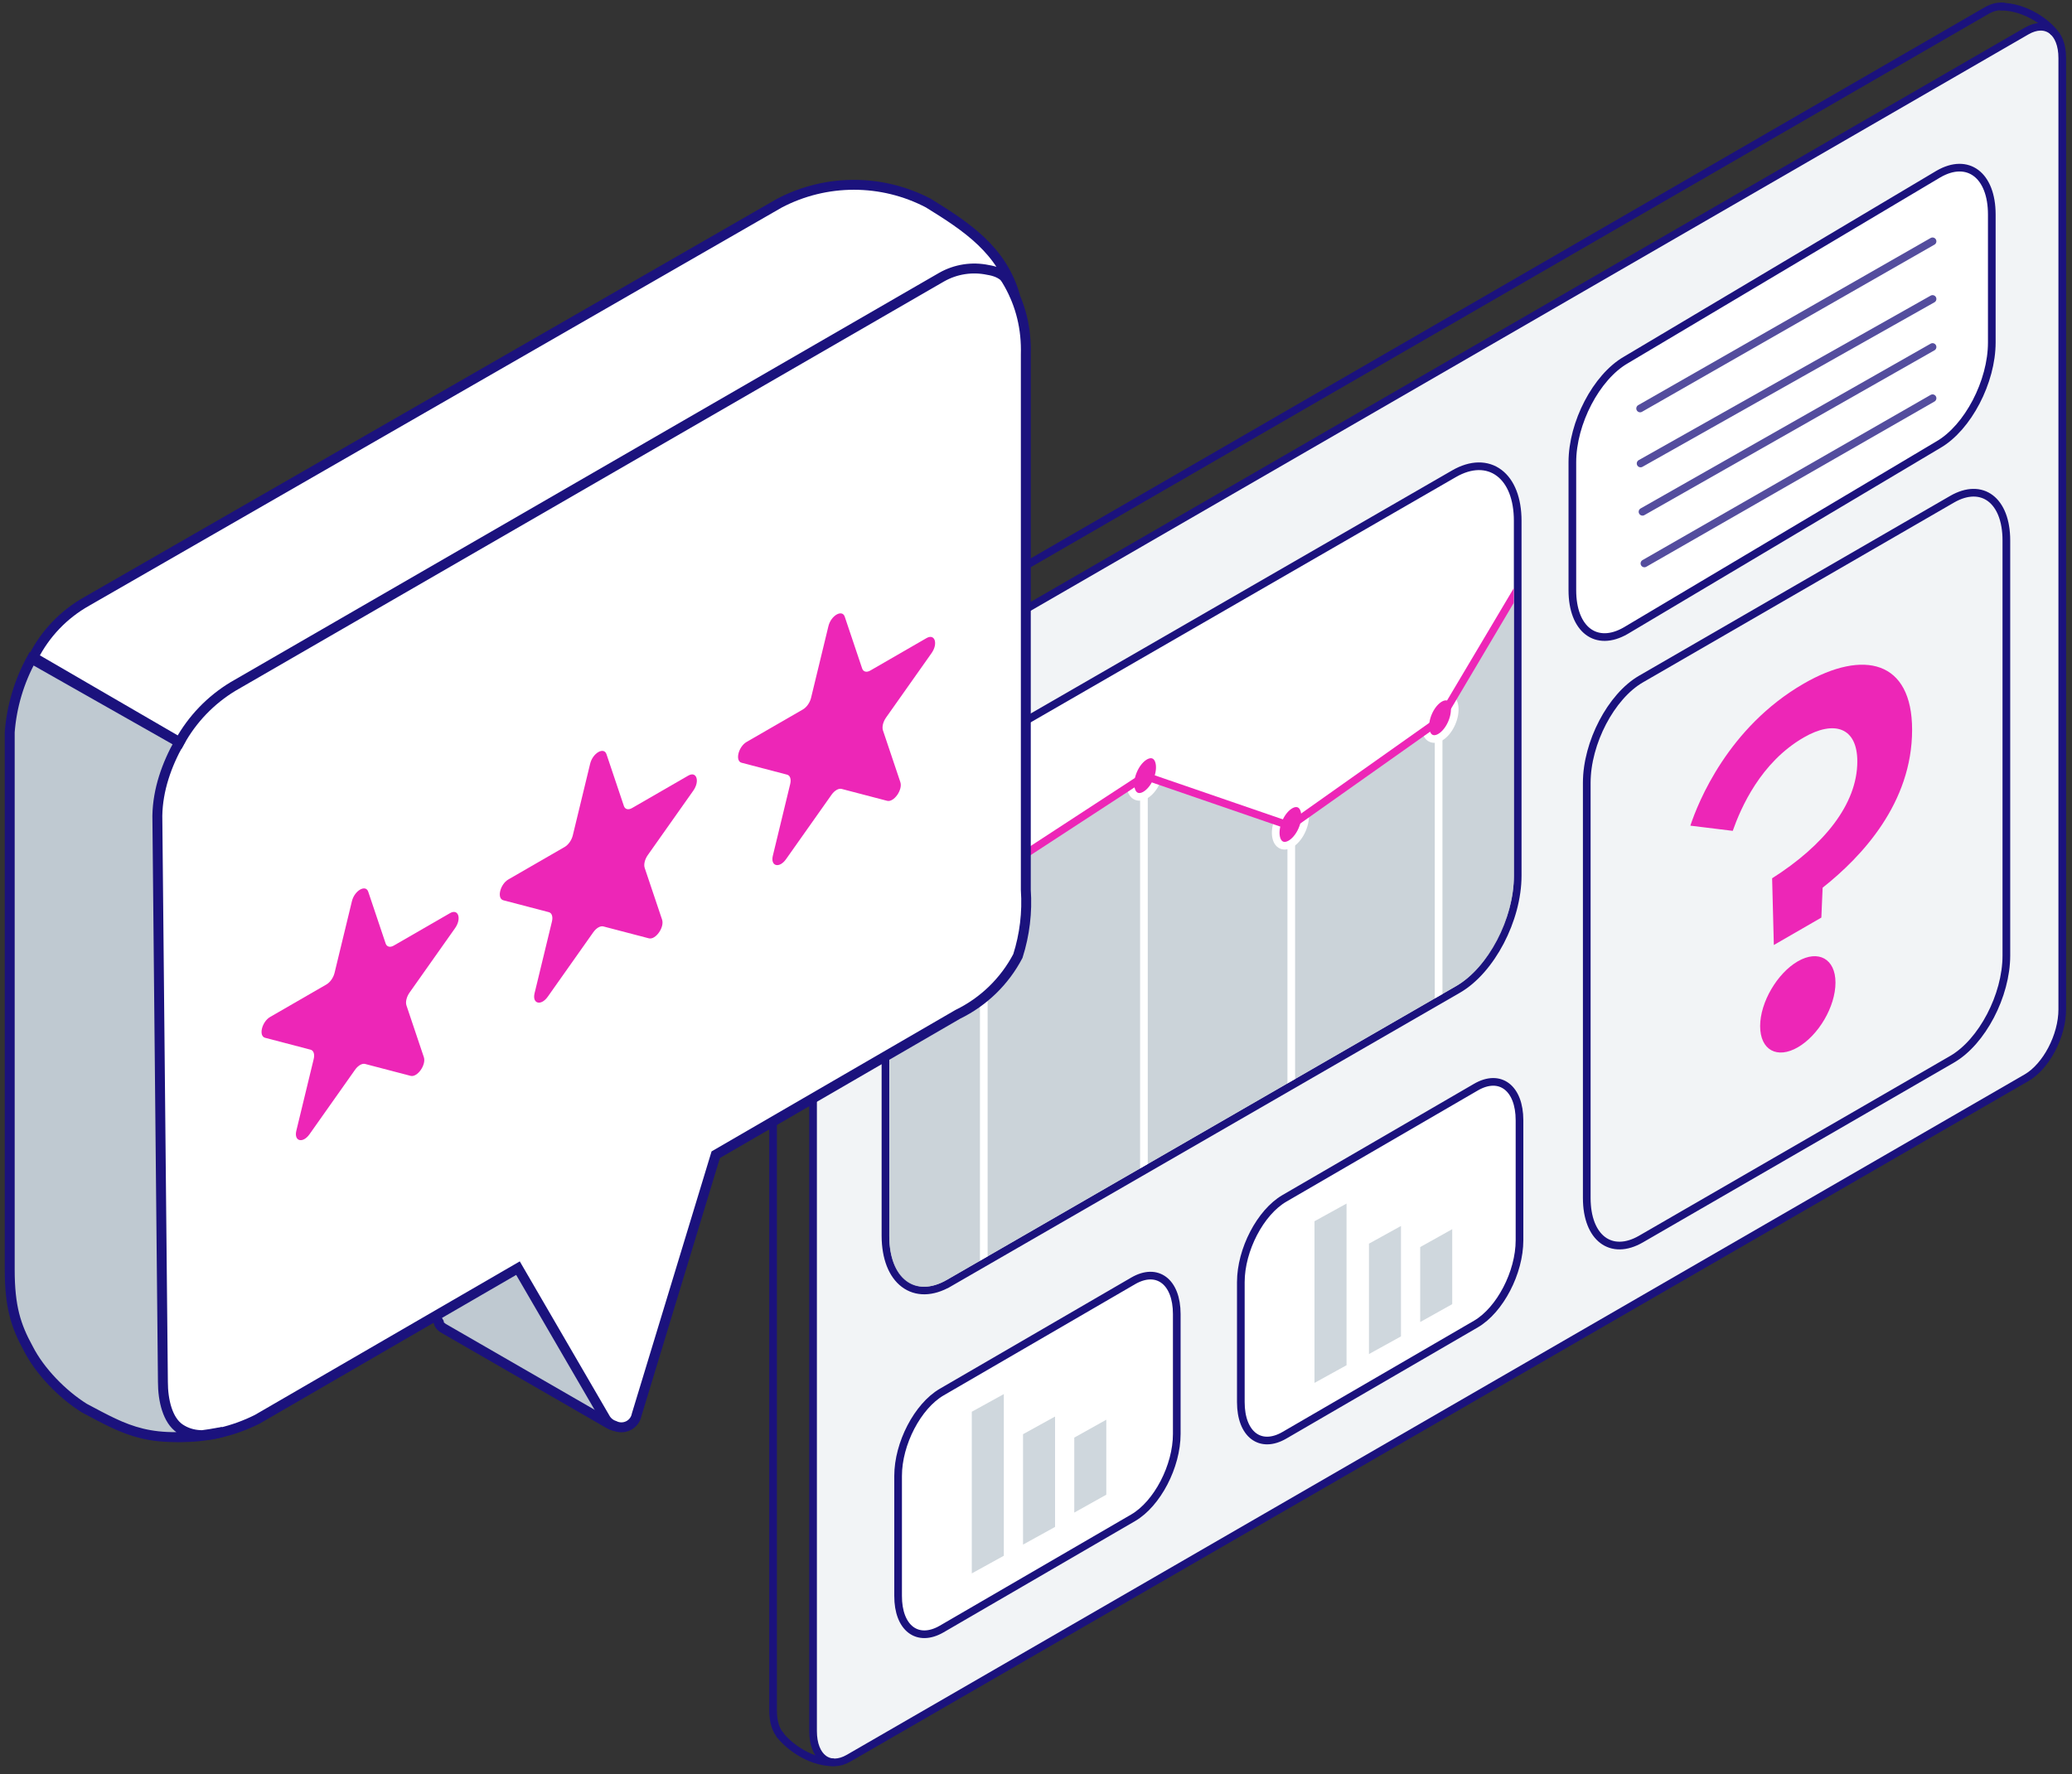 <svg width="209" height="179" viewBox="0 0 209 179" fill="none" xmlns="http://www.w3.org/2000/svg">
<rect x="0" y="0" width="209" height="179" fill="#333333" stroke="none"/>
<path opacity="0.49" d="M81.816 172.302L199.772 104.239C201.766 103.089 203.385 100.01 203.385 97.344V3.693L85.426 71.756C83.432 72.906 81.816 75.985 81.816 78.651V172.302Z" fill="white"/>
<path d="M81.852 175.157L200.378 106.68C202.369 105.528 203.984 102.452 203.984 99.784V3.802M202.166 0.673C201.638 0.589 201.029 0.699 200.378 1.075L81.586 69.717C79.596 70.869 77.98 73.945 77.98 76.613V172.595C77.98 173.741 78.281 174.62 78.783 175.157" stroke="#1B127D" stroke-width="0.773"/>
<path fill-rule="evenodd" clip-rule="evenodd" d="M85.619 177.381L204.412 108.74C206.402 107.588 208.018 104.512 208.018 101.843V5.862C208.018 3.204 206.402 1.983 204.412 3.135L85.619 71.776C83.629 72.929 82.013 76.004 82.013 78.673V174.654C82.013 177.31 83.629 178.533 85.619 177.381Z" fill="#F2F4F6" stroke="#1B127D" stroke-width="0.773"/>
<path d="M89.315 124.699V124.697V88.896C89.315 86.673 89.989 84.286 91.07 82.22C92.148 80.158 93.654 78.378 95.35 77.404L146.668 47.796C146.668 47.796 146.668 47.796 146.668 47.796C148.373 46.812 150.009 46.8 151.225 47.718C152.417 48.619 153.089 50.33 153.089 52.544V88.343C153.089 90.567 152.415 92.954 151.334 95.019C150.256 97.081 148.75 98.861 147.054 99.835L95.737 129.447L95.543 129.113L95.736 129.447L95.736 129.447C94.036 130.436 92.404 130.448 91.189 129.527C89.999 128.626 89.324 126.913 89.315 124.699Z" fill="white" stroke="#1B127D" stroke-width="0.773"/>
<path opacity="0.81" d="M89.746 88.954L99.174 89.078L115.493 78.203L130.179 83.137L145.421 72.307L152.703 60.647V88.462C152.703 92.707 150.118 97.617 146.93 99.455L95.477 129.146C92.301 130.982 89.701 129.012 89.701 124.77L89.746 88.954Z" fill="#BFC9D1"/>
<path fill-rule="evenodd" clip-rule="evenodd" d="M145.498 100.291V72.307H144.725V100.729L145.498 100.291Z" fill="white"/>
<path fill-rule="evenodd" clip-rule="evenodd" d="M130.635 108.861V83.293H129.862V109.303L130.635 108.861Z" fill="white"/>
<path fill-rule="evenodd" clip-rule="evenodd" d="M115.773 117.436V78.121H115.001V117.885L115.773 117.436Z" fill="white"/>
<path fill-rule="evenodd" clip-rule="evenodd" d="M99.619 126.756V89.107H98.847V127.205L99.619 126.756Z" fill="white"/>
<ellipse cx="1.292" cy="2.262" rx="1.292" ry="2.262" transform="matrix(-0.92 -0.392 -0.392 0.92 147.33 70.846)" fill="#ED26B7" stroke="white" stroke-width="0.773"/>
<ellipse cx="1.292" cy="2.262" rx="1.292" ry="2.262" transform="matrix(-0.92 -0.392 -0.392 0.92 132.238 81.611)" fill="#ED26B7" stroke="white" stroke-width="0.773"/>
<ellipse cx="1.292" cy="2.262" rx="1.292" ry="2.262" transform="matrix(-0.92 -0.392 -0.392 0.92 117.582 76.682)" fill="#ED26B7" stroke="white" stroke-width="0.773"/>
<ellipse cx="1.292" cy="2.262" rx="1.292" ry="2.262" transform="matrix(-0.92 -0.392 -0.392 0.92 101.281 87.547)" fill="#ED26B7" stroke="white" stroke-width="0.773"/>
<path fill-rule="evenodd" clip-rule="evenodd" d="M152.694 60.822L152.695 59.342L144.947 72.384L130.078 82.904L115.435 77.868L99.454 88.295H89.715V89.067H99.684L115.54 78.721L130.201 83.764L145.527 72.92L152.694 60.822Z" fill="#ED26B7"/>
<path d="M163.988 63.629L195.524 44.863C198.498 43.142 200.91 38.517 200.91 34.551V21.643C200.91 17.676 198.498 15.841 195.524 17.563L163.988 36.328C161.014 38.049 158.602 42.674 158.602 46.64V59.549C158.602 63.523 161.014 65.35 163.988 63.629Z" fill="white" stroke="#1B127D" stroke-width="0.773"/>
<path opacity="0.75" d="M194.934 24.348L165.437 41.213" stroke="#1B127D" stroke-width="0.773" stroke-linecap="round"/>
<path opacity="0.75" d="M194.934 30.164L165.485 46.762" stroke="#1B127D" stroke-width="0.773" stroke-linecap="round"/>
<path opacity="0.75" d="M194.934 35.01L165.678 51.636" stroke="#1B127D" stroke-width="0.773" stroke-linecap="round"/>
<path opacity="0.75" d="M194.934 40.178L165.871 56.847" stroke="#1B127D" stroke-width="0.773" stroke-linecap="round"/>
<path d="M129.558 144.811L148.873 133.589C151.3 132.177 153.27 128.392 153.27 125.135V113.032C153.27 109.775 151.3 108.276 148.873 109.687L129.558 120.907C127.127 122.318 125.161 126.103 125.161 129.361V141.466C125.161 144.724 127.127 146.222 129.558 144.811Z" fill="white" stroke="#1B127D" stroke-width="0.773"/>
<path opacity="0.75" d="M143.253 133.387L146.484 131.582V124.018L143.253 125.823V133.387Z" fill="#BFC9D1"/>
<path opacity="0.75" d="M138.084 136.619L141.314 134.835V123.695L138.084 125.479V136.619Z" fill="#BFC9D1"/>
<path opacity="0.75" d="M132.593 139.527L135.824 137.744V121.434L132.593 123.216V139.527Z" fill="#BFC9D1"/>
<path d="M94.989 164.358L114.301 153.135C116.73 151.724 118.699 147.939 118.699 144.682V132.579C118.699 129.322 116.73 127.823 114.301 129.234L94.989 140.454C92.56 141.865 90.591 145.65 90.591 148.907V161.013C90.58 164.271 92.55 165.769 94.989 164.358Z" fill="white" stroke="#1B127D" stroke-width="0.773"/>
<path opacity="0.75" d="M108.361 152.612L111.592 150.807V143.242L108.361 145.047V152.612Z" fill="#BFC9D1"/>
<path opacity="0.75" d="M103.191 155.843L106.422 154.06V142.92L103.191 144.704V155.843Z" fill="#BFC9D1"/>
<path opacity="0.75" d="M98.023 158.749L101.254 156.967V140.656L98.023 142.438V158.749Z" fill="#BFC9D1"/>
<path opacity="0.1" d="M165.527 125.012L196.906 106.873C199.928 105.126 202.379 100.438 202.379 96.42V54.516C202.379 50.479 199.928 48.625 196.906 50.368L165.527 68.511C162.505 70.257 160.054 74.945 160.054 78.982V120.87C160.054 124.904 162.505 126.761 165.527 125.012Z" stroke="#1B127D" stroke-width="0.773"/>
<path d="M165.527 125.012L196.906 106.873C199.928 105.126 202.379 100.438 202.379 96.42V54.516C202.379 50.479 199.928 48.625 196.906 50.368L165.527 68.511C162.505 70.257 160.054 74.945 160.054 78.982V120.87C160.054 124.904 162.505 126.761 165.527 125.012Z" stroke="#1B127D" stroke-width="0.773"/>
<path d="M207.223 3.324C206.617 2.469 204.451 0.658 201.716 0.658" stroke="#1B127D" stroke-width="0.773"/>
<path d="M78.609 174.954C79.215 175.809 81.377 177.816 84.111 177.816" stroke="#1B127D" stroke-width="0.773"/>
<path d="M59.307 141.522H59.055L42.932 132.067C42.428 131.815 42.191 131.579 42.191 131.327L34.312 117.664V110.226L57.636 101.039V108.477L54.894 116.671L68.794 108.477L69.535 113.205L61.655 140.262C61.575 140.779 61.256 141.229 60.795 141.476C60.333 141.724 59.783 141.741 59.307 141.522Z" fill="url(#paint0_linear_1571_16393)" stroke="#1B127D"/>
<path d="M36.567 119.647V112.193L59.909 103.006V110.538L57.165 118.733L71.075 110.854L71.816 115.581L63.631 142.638C63.126 143.883 62.385 144.214 61.391 143.631L45.005 134.176C44.516 133.924 44.264 133.672 44.264 133.42L36.567 119.647Z" fill="#BFC9D1" stroke="#1B127D"/>
<path d="M96.452 23.069C91.741 20.68 86.168 20.68 81.456 23.069L10.944 63.276C8.836 64.762 7.046 66.652 5.678 68.834C4.341 71.05 3.571 73.559 3.438 76.142V130.182C3.59 135.463 6.338 140.331 10.787 143.204C15.553 145.593 21.173 145.593 25.939 143.204L52.248 127.949L61.023 143.048C61.226 143.427 61.569 143.713 61.979 143.844C62.419 144.064 62.936 144.064 63.377 143.846C63.817 143.629 64.129 143.217 64.22 142.736L72.196 116.504L96.609 102.342C99.21 101.076 101.335 99.013 102.673 96.456C103.358 94.303 103.63 92.041 103.472 89.788V35.779C103.629 30.517 101.075 26.254 96.452 23.069Z" fill="white" stroke="#1B127D"/>
<path d="M18.079 74.9C16.809 77.157 15.918 79.68 15.871 82.302L16.433 139.448C16.433 141.286 16.908 143.312 18.156 144.142C19.404 144.972 20.874 144.945 22.469 144.465C15.146 145.868 12.697 144.286 8.507 142.072C6.297 140.688 4.032 138.379 2.85 136.055C1.596 133.773 0.981 131.835 0.981 128.098V73.861C1.182 71.265 1.935 68.741 3.189 66.459L18.079 74.9Z" fill="#BFC9D1" stroke="#1B127D"/>
<path d="M93.645 20.494C97.523 22.889 101.089 25.237 102.398 29.903C101.914 28.177 101.129 27.468 99.66 27.235C98.06 26.897 96.391 27.157 94.971 27.966L23.52 69.253C21.25 70.622 19.384 72.565 18.112 74.883L3.359 66.313C4.556 63.938 6.439 61.972 8.766 60.668L78.626 20.494C83.326 18.03 88.945 18.03 93.645 20.494Z" fill="white" stroke="#1B127D"/>
<path d="M35.498 90.924C35.757 89.853 36.886 89.201 37.145 89.973L38.898 95.19C39.014 95.535 39.346 95.622 39.721 95.405L45.393 92.131C46.232 91.646 46.581 92.684 45.902 93.646L41.313 100.144C41.01 100.574 40.883 101.099 40.999 101.444L42.752 106.66C43.011 107.432 42.097 108.725 41.419 108.548L36.83 107.348C36.527 107.268 36.116 107.506 35.812 107.935L31.224 114.434C30.545 115.395 29.632 115.156 29.891 114.085L31.644 106.845C31.76 106.366 31.633 105.988 31.329 105.909L26.741 104.708C26.062 104.531 26.411 103.09 27.25 102.605L32.921 99.331C33.297 99.114 33.629 98.643 33.745 98.164L35.498 90.924Z" fill="#ED26B7"/>
<path d="M59.529 77.049C59.788 75.978 60.917 75.326 61.176 76.098L62.929 81.315C63.045 81.66 63.377 81.747 63.752 81.53L69.424 78.256C70.263 77.771 70.612 78.809 69.933 79.771L65.345 86.269C65.041 86.699 64.914 87.224 65.03 87.569L66.783 92.785C67.042 93.557 66.129 94.85 65.45 94.673L60.862 93.473C60.558 93.393 60.147 93.631 59.843 94.06L55.255 100.559C54.576 101.52 53.663 101.281 53.922 100.21L55.675 92.97C55.791 92.491 55.664 92.113 55.361 92.034L50.772 90.833C50.093 90.656 50.442 89.215 51.281 88.73L56.953 85.456C57.328 85.239 57.66 84.768 57.776 84.289L59.529 77.049Z" fill="#ED26B7"/>
<path d="M83.562 63.174C83.821 62.103 84.95 61.451 85.209 62.223L86.962 67.44C87.078 67.785 87.41 67.872 87.786 67.655L93.457 64.381C94.296 63.896 94.645 64.934 93.966 65.896L89.378 72.394C89.074 72.824 88.947 73.349 89.063 73.694L90.816 78.91C91.075 79.682 90.162 80.975 89.483 80.798L84.895 79.598C84.591 79.518 84.18 79.756 83.877 80.185L79.288 86.684C78.61 87.645 77.696 87.406 77.956 86.335L79.708 79.095C79.824 78.616 79.697 78.238 79.394 78.159L74.805 76.958C74.126 76.781 74.475 75.34 75.314 74.855L80.986 71.581C81.361 71.364 81.694 70.893 81.809 70.414L83.562 63.174Z" fill="#ED26B7"/>
<path d="M183.718 92.579L178.925 95.347L178.752 88.615C183.934 85.324 187.345 81.161 187.345 76.823C187.345 73.382 185.013 72.634 181.947 74.404C177.586 76.922 175.599 81.51 174.779 83.829L170.504 83.305C171.281 80.961 174.304 73.382 181.947 68.969C187.993 65.479 192.872 66.651 192.872 73.632C192.872 81.011 187.82 86.421 183.847 89.563L183.718 92.579ZM181.343 105.668C179.27 106.865 177.543 105.968 177.543 103.524C177.543 101.131 179.27 98.189 181.343 96.992C183.415 95.796 185.143 96.743 185.143 99.136C185.143 101.58 183.415 104.472 181.343 105.668Z" fill="#ED26B7"/>
<defs>
<linearGradient id="paint0_linear_1571_16393" x1="71.348" y1="152.188" x2="15.847" y2="152.188" gradientUnits="userSpaceOnUse">
<stop stop-color="#F77645"/>
<stop offset="1" stop-color="#D3C054"/>
</linearGradient>
</defs>
</svg>
